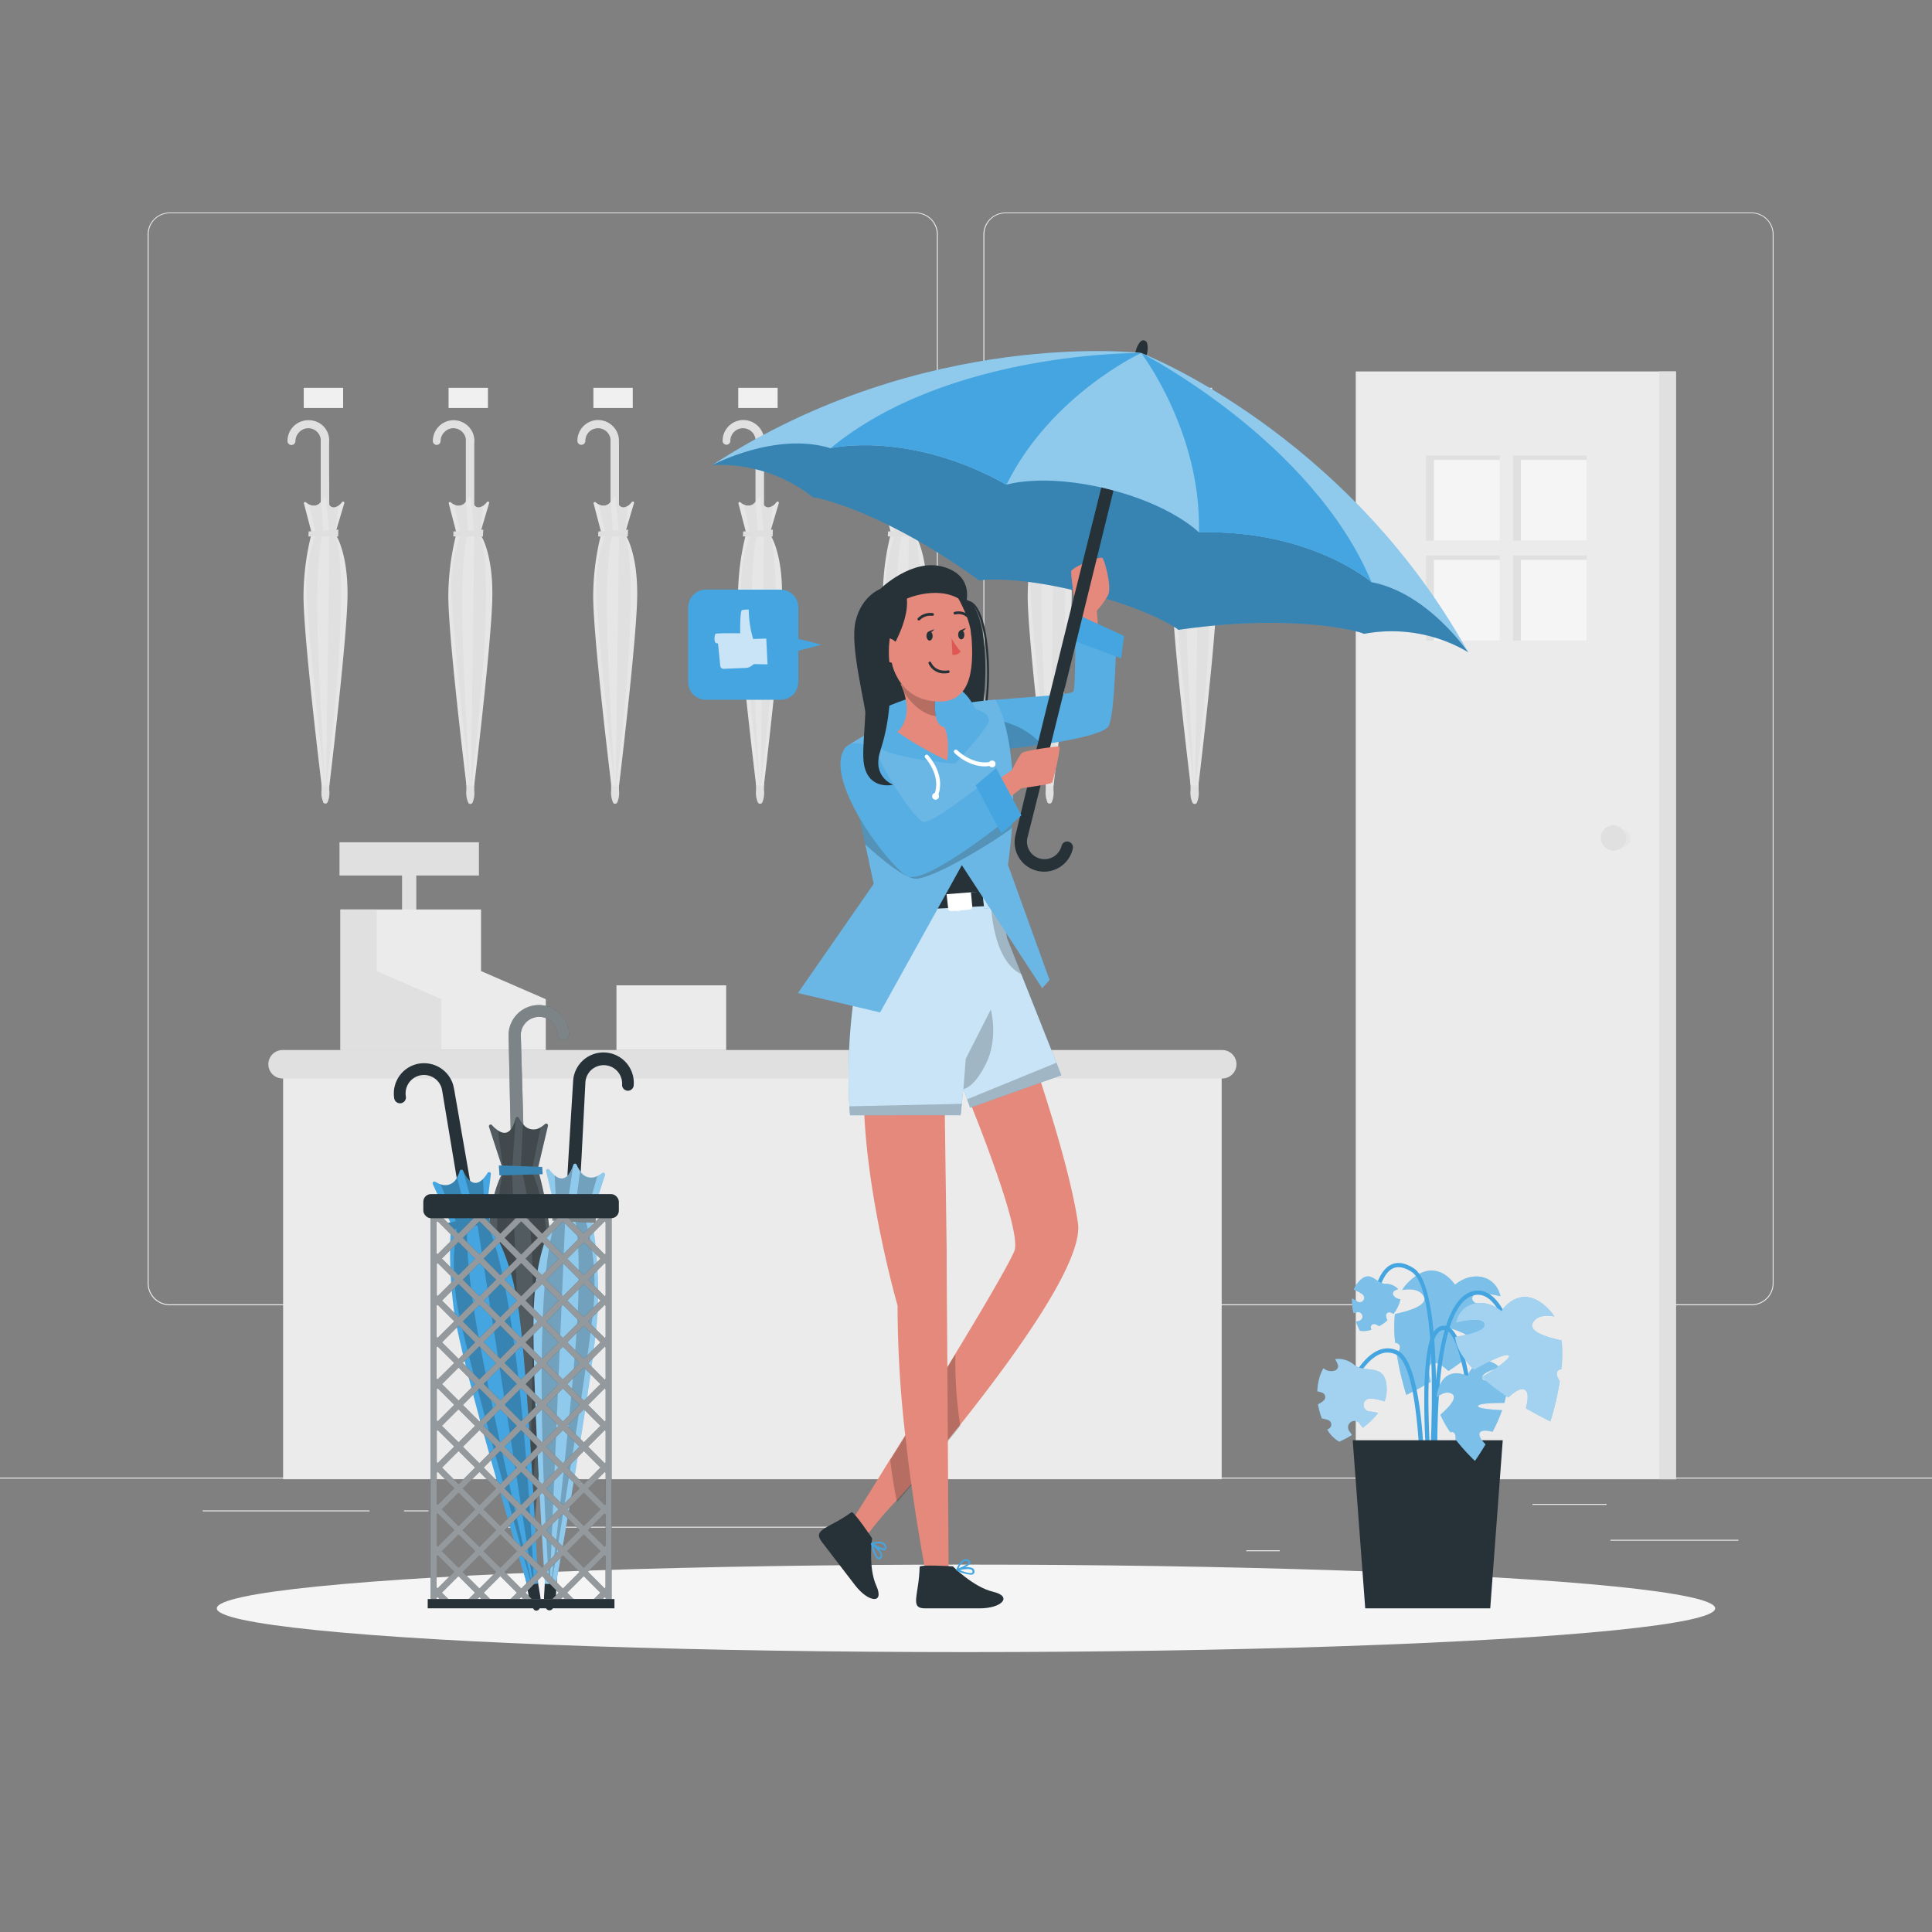 <?xml version="1.0" encoding="UTF-8"?> <svg xmlns="http://www.w3.org/2000/svg" viewBox="0 0 500 500"><rect x="0" y="0" width="500" height="500" fill="#808080" stroke="none"/> <g id="freepik--background-complete--inject-16"> <rect y="382.4" width="500" height="0.25" style="fill:#ebebeb"></rect> <rect x="416.78" y="398.49" width="33.12" height="0.25" style="fill:#ebebeb"></rect> <rect x="322.53" y="401.21" width="8.69" height="0.25" style="fill:#ebebeb"></rect> <rect x="396.59" y="389.21" width="19.19" height="0.25" style="fill:#ebebeb"></rect> <rect x="52.46" y="390.89" width="43.19" height="0.25" style="fill:#ebebeb"></rect> <rect x="104.56" y="390.89" width="6.33" height="0.25" style="fill:#ebebeb"></rect> <rect x="131.47" y="395.11" width="93.68" height="0.25" style="fill:#ebebeb"></rect> <path d="M237,337.8H43.91a5.71,5.71,0,0,1-5.7-5.71V60.66A5.71,5.71,0,0,1,43.91,55H237a5.71,5.71,0,0,1,5.71,5.71V332.09A5.71,5.71,0,0,1,237,337.8ZM43.91,55.2a5.46,5.46,0,0,0-5.45,5.46V332.09a5.46,5.46,0,0,0,5.45,5.46H237a5.47,5.47,0,0,0,5.46-5.46V60.66A5.47,5.47,0,0,0,237,55.2Z" style="fill:#ebebeb"></path> <path d="M453.31,337.8H260.21a5.72,5.72,0,0,1-5.71-5.71V60.66A5.72,5.72,0,0,1,260.21,55h193.1A5.71,5.71,0,0,1,459,60.66V332.09A5.71,5.71,0,0,1,453.31,337.8ZM260.21,55.2a5.47,5.47,0,0,0-5.46,5.46V332.09a5.47,5.47,0,0,0,5.46,5.46h193.1a5.47,5.47,0,0,0,5.46-5.46V60.66a5.47,5.47,0,0,0-5.46-5.46Z" style="fill:#ebebeb"></path> <rect x="350.87" y="96.13" width="82.86" height="286.7" style="fill:#ebebeb"></rect> <rect x="429.4" y="96.13" width="4.32" height="286.7" style="fill:#e0e0e0"></rect> <rect x="369.07" y="117.9" width="19.08" height="22.03" style="fill:#e0e0e0"></rect> <rect x="371.09" y="119.03" width="17.05" height="20.89" style="fill:#f5f5f5"></rect> <rect x="391.57" y="117.9" width="19.08" height="22.03" style="fill:#e0e0e0"></rect> <rect x="393.59" y="119.03" width="17.05" height="20.89" style="fill:#f5f5f5"></rect> <rect x="369.07" y="143.77" width="19.08" height="22.03" style="fill:#e0e0e0"></rect> <rect x="371.09" y="144.9" width="17.05" height="20.89" style="fill:#f5f5f5"></rect> <rect x="391.57" y="143.77" width="19.08" height="22.03" style="fill:#e0e0e0"></rect> <rect x="393.59" y="144.9" width="17.05" height="20.89" style="fill:#f5f5f5"></rect> <path d="M421.88,217.32a2.5,2.5,0,1,1-2.47-2.85A2.68,2.68,0,0,1,421.88,217.32Z" style="fill:#e6e6e6"></path> <path d="M420.84,217.32a3.29,3.29,0,1,1-3.26-3.77A3.54,3.54,0,0,1,420.84,217.32Z" style="fill:#e0e0e0"></path> <rect x="73.27" y="276.55" width="242.9" height="106.27" style="fill:#ebebeb"></rect> <path d="M316.32,279.11H73.13a3.68,3.68,0,0,1-3.68-3.68h0a3.68,3.68,0,0,1,3.68-3.68H316.32a3.68,3.68,0,0,1,3.68,3.68h0A3.68,3.68,0,0,1,316.32,279.11Z" style="fill:#e0e0e0"></path> <rect x="104.05" y="224.04" width="3.69" height="13.7" style="fill:#e0e0e0"></rect> <polygon points="141.25 258.59 141.25 271.75 88.11 271.75 88.11 235.37 124.49 235.37 124.49 251.31 141.25 258.59" style="fill:#ebebeb"></polygon> <polygon points="114.25 258.59 114.25 271.75 88.11 271.75 88.11 235.37 97.49 235.37 97.49 251.31 114.25 258.59" style="fill:#e0e0e0"></polygon> <rect x="87.86" y="217.98" width="36.09" height="8.6" style="fill:#e0e0e0"></rect> <rect x="159.54" y="255" width="28.39" height="16.75" style="fill:#ebebeb"></rect> <path d="M83.67,207.64a6.25,6.25,0,0,1-.46-3.14l0-3.13,0-6.28,0-12.55L83,157.45l0-25.1,0-12.55v-4.71c0-.5,0-1.1,0-1.44a3.21,3.21,0,0,0-1.06-2,3.29,3.29,0,0,0-2.16-.83l-.18,0,.18,0a3.26,3.26,0,0,0-2.32,1,3.3,3.3,0,0,0-1,2.32,1,1,0,0,1-2.06,0h0a5.38,5.38,0,0,1,5.35-5.39l.18,0-.18,0A5.49,5.49,0,0,1,83.38,110a5.37,5.37,0,0,1,1.79,3.39c.07.7,0,1.15,0,1.69v4.71l.05,12.55,0,25.09,0,25.1,0,12.55v9.41a6.37,6.37,0,0,1-.45,3.14.66.66,0,0,1-1.15,0Z" style="fill:#e0e0e0"></path> <path d="M89.9,155.84c-.47,12.84-4.66,47.5-4.66,47.5l-2-.07s-5-40.61-4.68-50a66.74,66.74,0,0,1,2.1-15.3l-2-7.66a.31.31,0,0,1,.51-.31,5.49,5.49,0,0,0,.8.55,2.27,2.27,0,0,0,3.11-.67,5.84,5.84,0,0,0,.69-1.1.32.32,0,0,1,.59.07c.8,2.89,2.1,2.84,3.21,2.05a6,6,0,0,0,1-1,.32.32,0,0,1,.54.3l-2.37,7.95S90.37,143,89.9,155.84Z" style="fill:#e6e6e6"></path> <path d="M84.49,203.31c-.08.62-.12.95-.12.95v-.95l.9-64.84-.91-9.66c.8,2.89,2.1,2.84,3.21,2.05l-.82,7.3C90.89,150.31,85.38,196.13,84.49,203.31Z" style="fill:#e0e0e0;isolation:isolate"></path> <path d="M84.24,204.87c0-.13-.08-.68-.17-1.57-.88-8-4.69-43-4.74-50.74a38.15,38.15,0,0,1,2.43-14.31L80,130.51a2.27,2.27,0,0,0,3.11-.67L83.7,138s-1.29,2.22-1.58,15.25c-.26,11.45,1.57,42.67,2,50.1C84.2,204.18,84.23,204.72,84.24,204.87Z" style="fill:#e0e0e0;isolation:isolate"></path> <polygon points="87.57 137.08 79.88 137.55 79.83 138.83 87.51 138.84 87.57 137.08" style="fill:#e0e0e0"></polygon> <polygon points="87.57 137.08 79.88 137.55 79.83 138.83 87.51 138.84 87.57 137.08" style="fill:#e0e0e0;opacity:0.2;isolation:isolate"></polygon> <path d="M121.15,207.64a6.37,6.37,0,0,1-.46-3.14v-3.13l0-6.28-.05-12.55-.08-25.09,0-25.1V115.09c0-.5,0-1.1,0-1.44a3.22,3.22,0,0,0-1.07-2,3.26,3.26,0,0,0-2.15-.83l-.18,0,.18,0a3.24,3.24,0,0,0-2.32,1,3.31,3.31,0,0,0-1,2.32,1,1,0,0,1-1,1,1,1,0,0,1-1-1h0a5.39,5.39,0,0,1,5.35-5.39l.18,0-.18,0a5.47,5.47,0,0,1,3.58,1.35,5.32,5.32,0,0,1,1.79,3.39c.07.7,0,1.15,0,1.69v1.57l0,3.14,0,12.55,0,25.09,0,25.1,0,12.55v9.41a6.26,6.26,0,0,1-.45,3.14.64.64,0,0,1-.88.26A.62.62,0,0,1,121.15,207.64Z" style="fill:#e0e0e0"></path> <path d="M127.38,155.84c-.46,12.84-4.66,47.5-4.66,47.5l-2-.07s-5-40.61-4.68-50a67.44,67.44,0,0,1,2.1-15.3l-2-7.66a.31.31,0,0,1,.51-.31,5.49,5.49,0,0,0,.8.55,2.26,2.26,0,0,0,3.11-.67,5.44,5.44,0,0,0,.7-1.1.31.31,0,0,1,.58.07c.81,2.89,2.11,2.84,3.21,2.05a5.67,5.67,0,0,0,1-1,.32.32,0,0,1,.54.3l-2.36,7.95S127.85,143,127.38,155.84Z" style="fill:#e6e6e6"></path> <path d="M122,203.31c-.08.62-.13.95-.13.95l0-.95.89-64.84-.91-9.66c.81,2.89,2.11,2.84,3.21,2.05l-.81,7.3C128.37,150.31,122.87,196.13,122,203.31Z" style="fill:#e0e0e0;isolation:isolate"></path> <path d="M121.72,204.87c0-.13-.07-.68-.17-1.57-.87-8-4.69-43-4.73-50.74a38,38,0,0,1,2.42-14.31l-1.78-7.74a2.26,2.26,0,0,0,3.11-.67l.62,8.11s-1.29,2.22-1.59,15.25c-.25,11.45,1.57,42.67,2,50.1C121.68,204.18,121.71,204.72,121.72,204.87Z" style="fill:#e0e0e0;isolation:isolate"></path> <polygon points="125.06 137.08 117.36 137.55 117.32 138.83 124.99 138.84 125.06 137.08" style="fill:#e0e0e0"></polygon> <polygon points="125.06 137.08 117.36 137.55 117.32 138.83 124.99 138.84 125.06 137.08" style="fill:#e0e0e0;opacity:0.2;isolation:isolate"></polygon> <path d="M158.64,207.64a6.26,6.26,0,0,1-.47-3.14v-3.13l0-6.28,0-12.55L158,157.45l0-25.1,0-12.55v-4.71c0-.5,0-1.1,0-1.44a3.26,3.26,0,0,0-1.06-2,3.31,3.31,0,0,0-2.16-.83l-.18,0,.18,0a3.28,3.28,0,0,0-3.29,3.27,1,1,0,0,1-2.06,0h0a5.38,5.38,0,0,1,5.35-5.39l.17,0-.17,0a5.44,5.44,0,0,1,3.57,1.35,5.38,5.38,0,0,1,1.8,3.39c.07.7,0,1.15.05,1.69v4.71l0,12.55,0,25.09,0,25.1,0,12.55v9.41a6.27,6.27,0,0,1-.46,3.14.64.64,0,0,1-.88.26A.55.55,0,0,1,158.64,207.64Z" style="fill:#e0e0e0"></path> <path d="M164.87,155.84c-.47,12.84-4.66,47.5-4.66,47.5l-2-.07s-5-40.61-4.68-50a66.74,66.74,0,0,1,2.1-15.3l-2-7.66a.32.32,0,0,1,.52-.31,5.44,5.44,0,0,0,.79.55,2.28,2.28,0,0,0,3.12-.67,5.84,5.84,0,0,0,.69-1.1.32.32,0,0,1,.59.07c.8,2.89,2.1,2.84,3.21,2.05a6.44,6.44,0,0,0,1-1,.31.31,0,0,1,.53.3l-2.36,7.95S165.33,143,164.87,155.84Z" style="fill:#e6e6e6"></path> <path d="M159.46,203.31c-.08.62-.12.95-.12.95v-.95l.89-64.84-.9-9.66c.8,2.89,2.1,2.84,3.21,2.05l-.82,7.3C165.86,150.31,160.35,196.13,159.46,203.31Z" style="fill:#e0e0e0;isolation:isolate"></path> <path d="M159.2,204.87c0-.13-.07-.68-.17-1.57-.87-8-4.68-43-4.73-50.74a38,38,0,0,1,2.42-14.31l-1.78-7.74a2.28,2.28,0,0,0,3.12-.67l.61,8.11s-1.29,2.22-1.58,15.25c-.26,11.45,1.57,42.67,2,50.1C159.17,204.18,159.19,204.72,159.2,204.87Z" style="fill:#e0e0e0;isolation:isolate"></path> <polygon points="162.54 137.08 154.85 137.55 154.8 138.83 162.47 138.84 162.54 137.08" style="fill:#e0e0e0"></polygon> <polygon points="162.54 137.08 154.85 137.55 154.8 138.83 162.47 138.84 162.54 137.08" style="fill:#e0e0e0;opacity:0.2;isolation:isolate"></polygon> <path d="M196.12,207.64a6.37,6.37,0,0,1-.46-3.14v-3.13l0-6.28-.05-12.55-.09-25.09,0-25.1,0-12.55v-4.71c0-.5,0-1.1,0-1.44a3.21,3.21,0,0,0-1.06-2,3.29,3.29,0,0,0-2.16-.83l-.17,0,.17,0a3.28,3.28,0,0,0-3.29,3.27,1,1,0,0,1-1,1,1,1,0,0,1-1-1h0a5.39,5.39,0,0,1,5.35-5.39l.18,0-.18,0a5.49,5.49,0,0,1,3.58,1.35,5.37,5.37,0,0,1,1.79,3.39c.07.7,0,1.15,0,1.69v1.57l0,3.14,0,12.55,0,25.09,0,25.1,0,12.55v9.41a6.37,6.37,0,0,1-.45,3.14.66.66,0,0,1-1.15,0Z" style="fill:#e0e0e0"></path> <path d="M202.35,155.84c-.46,12.84-4.66,47.5-4.66,47.5l-2-.07s-5-40.61-4.68-50a66.74,66.74,0,0,1,2.1-15.3l-2-7.66a.31.31,0,0,1,.51-.31,5.49,5.49,0,0,0,.8.55,2.27,2.27,0,0,0,3.11-.67,5.37,5.37,0,0,0,.69-1.1.32.32,0,0,1,.59.07c.8,2.89,2.1,2.84,3.21,2.05a5.67,5.67,0,0,0,1-1,.32.32,0,0,1,.54.3l-2.36,7.95S202.82,143,202.35,155.84Z" style="fill:#e6e6e6"></path> <path d="M196.94,203.31c-.07.62-.12.95-.12.95v-.95l.9-64.84-.91-9.66c.8,2.89,2.1,2.84,3.21,2.05l-.81,7.3C203.34,150.31,197.83,196.13,196.94,203.31Z" style="fill:#e0e0e0;isolation:isolate"></path> <path d="M196.69,204.87c0-.13-.07-.68-.17-1.57-.87-8-4.69-43-4.73-50.74a38,38,0,0,1,2.42-14.31l-1.78-7.74a2.27,2.27,0,0,0,3.11-.67l.61,8.11s-1.28,2.22-1.58,15.25c-.26,11.45,1.57,42.67,2,50.1C196.65,204.18,196.68,204.72,196.69,204.87Z" style="fill:#e0e0e0;isolation:isolate"></path> <polygon points="200.02 137.08 192.33 137.55 192.28 138.83 199.96 138.84 200.02 137.08" style="fill:#e0e0e0"></polygon> <polygon points="200.02 137.08 192.33 137.55 192.28 138.83 199.96 138.84 200.02 137.08" style="fill:#e0e0e0;opacity:0.2;isolation:isolate"></polygon> <path d="M233.6,207.64a6.37,6.37,0,0,1-.46-3.14v-3.13l0-6.28,0-12.55L233,157.45l0-25.1,0-12.55v-4.71c0-.5,0-1.1,0-1.44a3.22,3.22,0,0,0-1.07-2,3.26,3.26,0,0,0-2.15-.83l-.18,0,.18,0a3.28,3.28,0,0,0-3.29,3.27,1,1,0,0,1-1,1,1,1,0,0,1-1-1h0a5.38,5.38,0,0,1,5.34-5.39l.18,0-.18,0a5.47,5.47,0,0,1,3.58,1.35,5.38,5.38,0,0,1,1.8,3.39c.07.7,0,1.15,0,1.69v1.57l0,3.14,0,12.55,0,25.09,0,25.1,0,12.55v9.41a6.38,6.38,0,0,1-.46,3.14.64.64,0,0,1-.88.26A.62.62,0,0,1,233.6,207.64Z" style="fill:#e0e0e0"></path> <path d="M239.84,155.84c-.47,12.84-4.67,47.5-4.67,47.5l-2-.07s-5-40.61-4.68-50a67.15,67.15,0,0,1,2.09-15.3l-2-7.66a.31.31,0,0,1,.51-.31,5.49,5.49,0,0,0,.8.55,2.28,2.28,0,0,0,3.12-.67,5.84,5.84,0,0,0,.69-1.1.32.32,0,0,1,.59.07c.8,2.89,2.1,2.84,3.2,2.05a5.67,5.67,0,0,0,1-1,.31.31,0,0,1,.54.3l-2.36,7.95S240.3,143,239.84,155.84Z" style="fill:#e6e6e6"></path> <path d="M234.43,203.31c-.08.62-.13.95-.13.95l0-.95.89-64.84-.9-9.66c.8,2.89,2.1,2.84,3.2,2.05l-.81,7.3C240.83,150.31,235.32,196.13,234.43,203.31Z" style="fill:#e0e0e0;isolation:isolate"></path> <path d="M234.17,204.87c0-.13-.07-.68-.17-1.57-.87-8-4.69-43-4.73-50.74a38,38,0,0,1,2.42-14.31l-1.78-7.74a2.28,2.28,0,0,0,3.12-.67l.61,8.11s-1.29,2.22-1.58,15.25c-.26,11.45,1.57,42.67,2,50.1C234.13,204.18,234.16,204.72,234.17,204.87Z" style="fill:#e0e0e0;isolation:isolate"></path> <polygon points="237.51 137.08 229.82 137.55 229.77 138.83 237.44 138.84 237.51 137.08" style="fill:#e0e0e0"></polygon> <polygon points="237.51 137.08 229.82 137.55 229.77 138.83 237.44 138.84 237.51 137.08" style="fill:#e0e0e0;opacity:0.2;isolation:isolate"></polygon> <path d="M271.09,207.64a6.25,6.25,0,0,1-.46-3.14l0-3.13,0-6.28,0-12.55-.09-25.09,0-25.1,0-12.55v-4.71c0-.5,0-1.1,0-1.44a3.21,3.21,0,0,0-1.06-2,3.29,3.29,0,0,0-2.16-.83l-.18,0,.18,0a3.26,3.26,0,0,0-2.32,1,3.3,3.3,0,0,0-1,2.32,1,1,0,0,1-2.06,0h0a5.38,5.38,0,0,1,5.35-5.39l.18,0-.18,0A5.49,5.49,0,0,1,270.8,110a5.41,5.41,0,0,1,1.79,3.39c.07.7,0,1.15.05,1.69v4.71l0,12.55,0,25.09,0,25.1,0,12.55v9.41a6.37,6.37,0,0,1-.45,3.14.66.66,0,0,1-1.15,0Z" style="fill:#e0e0e0"></path> <path d="M277.32,155.84c-.47,12.84-4.66,47.5-4.66,47.5l-2-.07s-5-40.61-4.68-50a66.74,66.74,0,0,1,2.1-15.3l-2-7.66a.31.31,0,0,1,.51-.31,5.49,5.49,0,0,0,.8.55,2.27,2.27,0,0,0,3.11-.67,5.84,5.84,0,0,0,.69-1.1.32.32,0,0,1,.59.07c.8,2.89,2.1,2.84,3.21,2.05a6,6,0,0,0,1-1,.32.32,0,0,1,.54.3l-2.37,7.95S277.79,143,277.32,155.84Z" style="fill:#e6e6e6"></path> <path d="M271.91,203.31c-.08.62-.12.95-.12.95v-.95l.9-64.84-.91-9.66c.8,2.89,2.1,2.84,3.21,2.05l-.82,7.3C278.31,150.31,272.8,196.13,271.91,203.31Z" style="fill:#e0e0e0;isolation:isolate"></path> <path d="M271.66,204.87c0-.13-.08-.68-.17-1.57-.88-8-4.69-43-4.74-50.74a38.15,38.15,0,0,1,2.43-14.31l-1.78-7.74a2.27,2.27,0,0,0,3.11-.67l.61,8.11s-1.29,2.22-1.58,15.25c-.26,11.45,1.57,42.67,2,50.1C271.62,204.18,271.65,204.72,271.66,204.87Z" style="fill:#e0e0e0;isolation:isolate"></path> <polygon points="274.99 137.08 267.3 137.55 267.25 138.83 274.93 138.84 274.99 137.08" style="fill:#e0e0e0"></polygon> <polygon points="274.99 137.08 267.3 137.55 267.25 138.83 274.93 138.84 274.99 137.08" style="fill:#e0e0e0;opacity:0.2;isolation:isolate"></polygon> <path d="M308.57,207.64a6.37,6.37,0,0,1-.46-3.14v-3.13l0-6.28L308,182.54l-.08-25.09,0-25.1V115.09c0-.5,0-1.1,0-1.44a3.22,3.22,0,0,0-1.07-2,3.29,3.29,0,0,0-2.16-.83l-.17,0,.17,0a3.24,3.24,0,0,0-2.31,1,3.31,3.31,0,0,0-1,2.32,1,1,0,0,1-1,1,1,1,0,0,1-1-1h0a5.39,5.39,0,0,1,5.35-5.39l.18,0-.18,0a5.47,5.47,0,0,1,3.58,1.35,5.32,5.32,0,0,1,1.79,3.39c.07.7,0,1.15.05,1.69v1.57l0,3.14.05,12.55,0,25.09,0,25.1,0,12.55v9.41a6.26,6.26,0,0,1-.45,3.14.64.64,0,0,1-.88.26A.62.62,0,0,1,308.57,207.64Z" style="fill:#e0e0e0"></path> <path d="M314.8,155.84c-.46,12.84-4.66,47.5-4.66,47.5l-2-.07s-5-40.61-4.68-50a67.44,67.44,0,0,1,2.1-15.3l-2-7.66a.31.31,0,0,1,.51-.31,5.49,5.49,0,0,0,.8.55,2.26,2.26,0,0,0,3.11-.67,5.44,5.44,0,0,0,.7-1.1.31.31,0,0,1,.58.07c.81,2.89,2.11,2.84,3.21,2.05a5.67,5.67,0,0,0,1-1,.32.32,0,0,1,.54.3l-2.36,7.95S315.27,143,314.8,155.84Z" style="fill:#e6e6e6"></path> <path d="M309.39,203.31c-.07.62-.12.95-.12.95l0-.95.89-64.84-.91-9.66c.81,2.89,2.11,2.84,3.21,2.05l-.81,7.3C315.79,150.31,310.29,196.13,309.39,203.31Z" style="fill:#e0e0e0;isolation:isolate"></path> <path d="M309.14,204.87c0-.13-.07-.68-.17-1.57-.87-8-4.69-43-4.73-50.74a38,38,0,0,1,2.42-14.31l-1.78-7.74a2.26,2.26,0,0,0,3.11-.67l.62,8.11s-1.29,2.22-1.59,15.25c-.25,11.45,1.57,42.67,2,50.1C309.1,204.18,309.13,204.72,309.14,204.87Z" style="fill:#e0e0e0;isolation:isolate"></path> <polygon points="312.48 137.08 304.78 137.55 304.74 138.83 312.41 138.84 312.48 137.08" style="fill:#e0e0e0"></polygon> <polygon points="312.48 137.08 304.78 137.55 304.74 138.83 312.41 138.84 312.48 137.08" style="fill:#e0e0e0;opacity:0.2;isolation:isolate"></polygon> <rect x="78.61" y="100.37" width="10.19" height="5.21" style="fill:#f0f0f0"></rect> <rect x="116.09" y="100.37" width="10.19" height="5.21" style="fill:#f0f0f0"></rect> <rect x="153.57" y="100.37" width="10.19" height="5.21" style="fill:#f0f0f0"></rect> <rect x="191.06" y="100.37" width="10.19" height="5.21" style="fill:#f0f0f0"></rect> <rect x="228.54" y="100.37" width="10.19" height="5.21" style="fill:#f0f0f0"></rect> <rect x="266.03" y="100.37" width="10.19" height="5.21" style="fill:#f0f0f0"></rect> <rect x="303.51" y="100.37" width="10.19" height="5.21" style="fill:#f0f0f0"></rect> </g> <g id="freepik--Shadow--inject-16"> <ellipse id="freepik--path--inject-16" cx="250" cy="416.24" rx="193.89" ry="11.32" style="fill:#f5f5f5"></ellipse> </g> <g id="freepik--Plant--inject-16"> <path d="M381,335.94c-.23,1.59,4.08,2.64,7.6,3.22-.29,2.89-2.21,5.8-4.86,8.53-3.34-1.88-8.1-4.37-9-3.76s3.91,3.82,7,5.67a62.58,62.58,0,0,1-6.9,5.23c-1.5-1.4-3.25-2.62-4.29-2s-.79,2.85-.26,4.78c-3.63,2.11-6.34,3.4-6.34,3.4a74.56,74.56,0,0,1-2.43-10.3q.28-.54.54-1.11c.58-1.35,0-1.93-1-2.12a35.45,35.45,0,0,1-.06-7.42c4.1-.86,9.1-2.46,7.23-4.92-1.13-1.48-3.2-1.65-5.35-1.28a9.29,9.29,0,0,1,1-1.38c7.47-8.24,12.68,0,12.68,0,4.35-3.62,10.45-2.64,11.77,3C385.94,334.91,381.27,334,381,335.94Z" style="fill:#45A5E0"></path> <path d="M381,335.94c-.23,1.59,4.08,2.64,7.6,3.22-.29,2.89-2.21,5.8-4.86,8.53-3.34-1.88-8.1-4.37-9-3.76s3.91,3.82,7,5.67a62.58,62.58,0,0,1-6.9,5.23c-1.5-1.4-3.25-2.62-4.29-2s-.79,2.85-.26,4.78c-3.63,2.11-6.34,3.4-6.34,3.4a74.56,74.56,0,0,1-2.43-10.3q.28-.54.54-1.11c.58-1.35,0-1.93-1-2.12a35.45,35.45,0,0,1-.06-7.42c4.1-.86,9.1-2.46,7.23-4.92-1.13-1.48-3.2-1.65-5.35-1.28a9.29,9.29,0,0,1,1-1.38c7.47-8.24,12.68,0,12.68,0,4.35-3.62,10.45-2.64,11.77,3C385.94,334.91,381.27,334,381,335.94Z" style="fill:#fff;opacity:0.3;isolation:isolate"></path> <path d="M371.67,396.46l1.07-.09c0-.56-4.42-55.69,7.95-60.89a4.18,4.18,0,0,1,3.75.09c4.47,2.33,6.62,12,6.64,12.08l1.05-.23c-.09-.42-2.27-10.25-7.19-12.81a5.31,5.31,0,0,0-4.67-.13C367.18,340,371.48,394.15,371.67,396.46Z" style="fill:#45A5E0"></path> <path d="M370.11,395.26c.22-2.48,5.27-60.82-4.18-67-2.26-1.48-4.28-1.8-6-.93-4.46,2.25-5,11.79-5.07,12.19l1.08.07c0-.1.57-9.33,4.48-11.3,1.35-.67,3-.38,4.92.87,8.91,5.85,3.74,65.42,3.69,66Z" style="fill:#45A5E0"></path> <path d="M368.69,400c.07-1.9,1.62-46.56-7-50.47a6,6,0,0,0-5.11,0c-5.9,2.6-9.55,13.6-9.7,14.06l1,.34c0-.11,3.64-11,9.1-13.41a4.94,4.94,0,0,1,4.23,0c6.6,3,6.82,36.7,6.35,49.44Z" style="fill:#45A5E0"></path> <path d="M370.87,397.94l1.08-.13c-1.52-13.29-4.41-48.7.32-52.93a1.88,1.88,0,0,1,1.94-.6c3.17,1.22,5.1,12.74,5.58,17.08l1.07-.12c-.18-1.66-1.91-16.29-6.27-18a2.84,2.84,0,0,0-3,.8C365.43,349.54,370.65,396,370.87,397.94Z" style="fill:#45A5E0"></path> <polygon points="388.91 372.74 350.08 372.74 353.32 416.24 385.67 416.24 388.91 372.74" style="fill:#263238"></polygon> <path d="M383.62,356.78c.41,1.06,3.42.22,5.79-.62.81,1.88.63,4.33-.07,6.92-2.7,0-6.49.09-6.82.76s3.72,1,6.24,1.11a44.49,44.49,0,0,1-2.47,5.59c-1.4-.35-2.9-.5-3.32.26s.49,2,1.48,3c-1.51,2.55-2.74,4.27-2.74,4.27a51.76,51.76,0,0,1-5-5.52c0-.29,0-.57-.05-.87-.1-1-.65-1.19-1.31-1a25.22,25.22,0,0,1-2.58-4.55c2.23-1.94,4.77-4.64,2.77-5.52-1.21-.52-2.54.08-3.74,1.05a5.88,5.88,0,0,1,.16-1.2c1.78-7.65,7.82-4.35,7.82-4.35,1.44-3.73,5.54-5.21,8.29-2.18C386.32,354.44,383.12,355.47,383.62,356.78Z" style="fill:#45A5E0"></path> <path d="M383.62,356.78c.41,1.06,3.42.22,5.79-.62.81,1.88.63,4.33-.07,6.92-2.7,0-6.49.09-6.82.76s3.72,1,6.24,1.11a44.49,44.49,0,0,1-2.47,5.59c-1.4-.35-2.9-.5-3.32.26s.49,2,1.48,3c-1.51,2.55-2.74,4.27-2.74,4.27a51.76,51.76,0,0,1-5-5.52c0-.29,0-.57-.05-.87-.1-1-.65-1.19-1.31-1a25.22,25.22,0,0,1-2.58-4.55c2.23-1.94,4.77-4.64,2.77-5.52-1.21-.52-2.54.08-3.74,1.05a5.88,5.88,0,0,1,.16-1.2c1.78-7.65,7.82-4.35,7.82-4.35,1.44-3.73,5.54-5.21,8.29-2.18C386.32,354.44,383.12,355.47,383.62,356.78Z" style="fill:#fff;opacity:0.3;isolation:isolate"></path> <path d="M354.79,361.94a14.77,14.77,0,0,1,3.55.75,8.28,8.28,0,0,0,.52-2.57c.25-7.83-5.36-4.53-8.32-6.83a6.36,6.36,0,0,0-5-1.55,10.47,10.47,0,0,1,.67,1.34,1.22,1.22,0,0,1-.95,1.67,3,3,0,0,1-2.76-.65,11,11,0,0,0-1.08,2.62,15.07,15.07,0,0,0-.5,3.35,10.23,10.23,0,0,1,1.31.37,1.22,1.22,0,0,1,.49,1.86,5.44,5.44,0,0,1-1.62,1.13,18,18,0,0,0,1,3.67l.4.06.84.21a2.68,2.68,0,0,1,.47.18,1.22,1.22,0,0,1,.73.94,1.25,1.25,0,0,1-.46,1.14,5.58,5.58,0,0,1-.58.35,8.52,8.52,0,0,0,3.1,3.13,31.68,31.68,0,0,0,3.3-1.74c-.23-.31-.47-.63-.69-.95a1.85,1.85,0,0,1-.33-1.23,1.67,1.67,0,0,1,1.87-1.44,1.69,1.69,0,0,1,1.1.64c.26.38.55.75.83,1.12a20.47,20.47,0,0,0,4-3.86l-.12,0a12.59,12.59,0,0,0-2.21-.37,1.68,1.68,0,0,1-1.44-1.86A1.7,1.7,0,0,1,354.79,361.94Z" style="fill:#45A5E0"></path> <path d="M354.79,361.94a14.77,14.77,0,0,1,3.55.75,8.28,8.28,0,0,0,.52-2.57c.25-7.83-5.36-4.53-8.32-6.83a6.36,6.36,0,0,0-5-1.55,10.47,10.47,0,0,1,.67,1.34,1.22,1.22,0,0,1-.95,1.67,3,3,0,0,1-2.76-.65,11,11,0,0,0-1.08,2.62,15.07,15.07,0,0,0-.5,3.35,10.23,10.23,0,0,1,1.31.37,1.22,1.22,0,0,1,.49,1.86,5.44,5.44,0,0,1-1.62,1.13,18,18,0,0,0,1,3.67l.4.06.84.21a2.68,2.68,0,0,1,.47.18,1.22,1.22,0,0,1,.73.94,1.25,1.25,0,0,1-.46,1.14,5.58,5.58,0,0,1-.58.35,8.52,8.52,0,0,0,3.1,3.13,31.68,31.68,0,0,0,3.3-1.74c-.23-.31-.47-.63-.69-.95a1.85,1.85,0,0,1-.33-1.23,1.67,1.67,0,0,1,1.87-1.44,1.69,1.69,0,0,1,1.1.64c.26.38.55.75.83,1.12a20.47,20.47,0,0,0,4-3.86l-.12,0a12.59,12.59,0,0,0-2.21-.37,1.68,1.68,0,0,1-1.44-1.86A1.7,1.7,0,0,1,354.79,361.94Z" style="fill:#fff;opacity:0.5;isolation:isolate"></path> <path d="M352.55,334.94a10.24,10.24,0,0,0-2.19-1.16,5.37,5.37,0,0,1,.85-1.58c3.31-4.23,4.8,0,7.37.06a4.36,4.36,0,0,1,3.28,1.36,8.63,8.63,0,0,0-.94.41.85.85,0,0,0-.23,1.3,2.16,2.16,0,0,0,1.74.87,7.45,7.45,0,0,1-.59,1.84,10.32,10.32,0,0,1-1.2,2,5.82,5.82,0,0,0-.85-.38.84.84,0,0,0-1.08.76,3.8,3.8,0,0,0,.35,1.3,11.74,11.74,0,0,1-2.13,1.5l-.23-.14-.54-.27-.32-.11a.86.86,0,0,0-.8.18.8.8,0,0,0-.25.79,3.36,3.36,0,0,0,.14.45,5.92,5.92,0,0,1-3,.28,22.28,22.28,0,0,1-1-2.36l.78-.2a1.29,1.29,0,0,0,.71-.5,1.14,1.14,0,0,0,.16-.86,1.2,1.2,0,0,0-.5-.72,1.18,1.18,0,0,0-.86-.15c-.31.09-.62.16-.93.23a14,14,0,0,1-.4-3.78l.08,0a7.23,7.23,0,0,1,1.32.77,1.14,1.14,0,1,0,1.23-1.92Z" style="fill:#45A5E0"></path> <path d="M352.55,334.94a10.24,10.24,0,0,0-2.19-1.16,5.37,5.37,0,0,1,.85-1.58c3.31-4.23,4.8,0,7.37.06a4.36,4.36,0,0,1,3.28,1.36,8.63,8.63,0,0,0-.94.41.85.85,0,0,0-.23,1.3,2.16,2.16,0,0,0,1.74.87,7.45,7.45,0,0,1-.59,1.84,10.32,10.32,0,0,1-1.2,2,5.82,5.82,0,0,0-.85-.38.84.84,0,0,0-1.08.76,3.8,3.8,0,0,0,.35,1.3,11.74,11.74,0,0,1-2.13,1.5l-.23-.14-.54-.27-.32-.11a.86.86,0,0,0-.8.18.8.8,0,0,0-.25.79,3.36,3.36,0,0,0,.14.45,5.92,5.92,0,0,1-3,.28,22.28,22.28,0,0,1-1-2.36l.78-.2a1.29,1.29,0,0,0,.71-.5,1.14,1.14,0,0,0,.16-.86,1.2,1.2,0,0,0-.5-.72,1.18,1.18,0,0,0-.86-.15c-.31.09-.62.16-.93.23a14,14,0,0,1-.4-3.78l.08,0a7.23,7.23,0,0,1,1.32.77,1.14,1.14,0,1,0,1.23-1.92Z" style="fill:#fff;opacity:0.3;isolation:isolate"></path> <path d="M384.19,342.78c.22,1.59-4.08,2.63-7.6,3.22.29,2.88,2.21,5.8,4.86,8.52,3.33-1.88,8.09-4.36,9-3.75s-3.92,3.81-7,5.67a62.89,62.89,0,0,0,6.9,5.23c1.5-1.4,3.25-2.63,4.29-2s.79,2.85.25,4.78c3.63,2.11,6.35,3.4,6.35,3.4a73.75,73.75,0,0,0,2.42-10.3c-.18-.36-.36-.73-.53-1.12-.58-1.35,0-1.92.95-2.11a36.15,36.15,0,0,0,.06-7.42c-4.11-.87-9.1-2.46-7.23-4.92,1.13-1.49,3.19-1.66,5.34-1.28a8.83,8.83,0,0,0-1-1.39c-7.47-8.23-12.69,0-12.69,0-4.34-3.61-10.44-2.63-11.76,3C379.24,341.75,383.91,340.82,384.19,342.78Z" style="fill:#45A5E0"></path> <path d="M384.19,342.78c.22,1.59-4.08,2.63-7.6,3.22.29,2.88,2.21,5.8,4.86,8.52,3.33-1.88,8.09-4.36,9-3.75s-3.92,3.81-7,5.67a62.89,62.89,0,0,0,6.9,5.23c1.5-1.4,3.25-2.63,4.29-2s.79,2.85.25,4.78c3.63,2.11,6.35,3.4,6.35,3.4a73.75,73.75,0,0,0,2.42-10.3c-.18-.36-.36-.73-.53-1.12-.58-1.35,0-1.92.95-2.11a36.15,36.15,0,0,0,.06-7.42c-4.11-.87-9.1-2.46-7.23-4.92,1.13-1.49,3.19-1.66,5.34-1.28a8.83,8.83,0,0,0-1-1.39c-7.47-8.23-12.69,0-12.69,0-4.34-3.61-10.44-2.63-11.76,3C379.24,341.75,383.91,340.82,384.19,342.78Z" style="fill:#fff;opacity:0.5;isolation:isolate"></path> </g> <g id="freepik--Umbrellas--inject-16"> <path d="M135.88,404.31c-.91-1.61-.71-3.24-.8-4.87l-.14-4.88-.27-9.75-.56-19.52-1.08-39-1-39-.41-19.59a7.84,7.84,0,0,1,15.67-.06,1.5,1.5,0,0,1-3,.07,4.76,4.76,0,0,0-9.51,0l.56,19.45,1,39,.93,39,.45,19.52.22,9.76.11,4.88c0,1.62.29,3.24-.54,4.89a1,1,0,0,1-1.27.43A1,1,0,0,1,135.88,404.31Z" style="fill:#263238"></path> <path d="M135.88,404.31c-.91-1.61-.71-3.24-.8-4.87l-.14-4.88-.27-9.75-.56-19.52-1.08-39-1-39-.41-19.59a7.84,7.84,0,0,1,15.67-.06,1.5,1.5,0,0,1-3,.07,4.76,4.76,0,0,0-9.51,0l.56,19.45,1,39,.93,39,.45,19.52.22,9.76.11,4.88c0,1.62.29,3.24-.54,4.89a1,1,0,0,1-1.27.43A1,1,0,0,1,135.88,404.31Z" style="fill:#fff;opacity:0.4"></path> <path d="M126.44,329.05c1.18,18.68,8.65,69,8.65,69l2.87-.18s5.72-59.35,4.86-73.09-3.66-22.19-3.66-22.19l2.65-11.24a.46.46,0,0,0-.76-.44,8,8,0,0,1-1.14.84,3.32,3.32,0,0,1-4.57-.86,8.27,8.27,0,0,1-1.05-1.57.46.46,0,0,0-.85.12c-1.06,4.24-2.95,4.22-4.59,3.11a8.33,8.33,0,0,1-1.51-1.34.45.45,0,0,0-.77.45l3.75,11.49S125.26,310.35,126.44,329.05Z" style="fill:#263238"></path> <path d="M126.44,329.05c1.18,18.68,8.65,69,8.65,69l2.87-.18s5.72-59.35,4.86-73.09-3.66-22.19-3.66-22.19l2.65-11.24a.46.46,0,0,0-.76-.44,8,8,0,0,1-1.14.84,3.32,3.32,0,0,1-4.57-.86,8.27,8.27,0,0,1-1.05-1.57.46.46,0,0,0-.85.12c-1.06,4.24-2.95,4.22-4.59,3.11a8.33,8.33,0,0,1-1.51-1.34.45.45,0,0,0-.77.45l3.75,11.49S125.26,310.35,126.44,329.05Z" style="fill:#fff;opacity:0.2"></path> <path d="M136.61,400.25c0-.2.08-1,.19-2.3,1-11.6,5.14-62.88,4.91-74.1-.27-12.67-4.09-20.75-4.09-20.75l2.29-11.34a3.32,3.32,0,0,1-4.57-.86l-.57,11.85s2,3.18,2.9,22.15c.83,16.66-.61,62.21-1,73.06C136.64,399.24,136.62,400,136.61,400.25Z" style="opacity:0.2;isolation:isolate"></path> <path d="M136.18,398c.14.89.22,1.38.22,1.38l-.06-1.39-3.84-94.43.94-14.1c-1.06,4.24-2.95,4.22-4.59,3.11l1.47,10.6C124.78,321,134.6,387.57,136.18,398Z" style="opacity:0.2;isolation:isolate"></path> <polygon points="129.1 301.62 140.32 302 140.44 303.88 129.26 304.19 129.1 301.62" style="fill:#45A5E0"></polygon> <polygon points="129.1 301.62 140.32 302 140.44 303.88 129.26 304.19 129.1 301.62" style="opacity:0.2;isolation:isolate"></polygon> <path d="M138.06,416.38c-1.06-1.37-1.14-2.9-1.42-4.4l-.78-4.5-1.57-9-3.12-18-6.24-36-6.14-36.05-3-18-.75-4.51-.37-2.25c-.13-.73-.25-1.6-.38-2.07a4.77,4.77,0,0,0-5.33-3.34l-.26,0,.26,0a4.78,4.78,0,0,0-3.93,5.5,1.5,1.5,0,0,1-3,.51h0a7.83,7.83,0,0,1,6.37-9l.26,0-.26,0a7.94,7.94,0,0,1,5.47,1.06,7.82,7.82,0,0,1,3.4,4.43,24.39,24.39,0,0,1,.48,2.42l.4,2.26.78,4.5,3.13,18,6.17,36.05,6.06,36.07,3,18,1.52,9,.75,4.51c.23,1.51.67,3,.11,4.62a.94.94,0,0,1-1.2.59A1,1,0,0,1,138.06,416.38Z" style="fill:#263238"></path> <path d="M134.41,340.43c2.45,18.56,4.86,69.39,4.86,69.39l-2.84.37s-17.1-57.12-18.91-70.76-.71-22.48-.71-22.48L112,306.43a.46.46,0,0,1,.66-.58,7.67,7.67,0,0,0,1.28.61,3.31,3.31,0,0,0,4.31-1.73A8.1,8.1,0,0,0,119,303a.46.46,0,0,1,.86,0c1.86,3.95,3.71,3.56,5.11,2.15a8.78,8.78,0,0,0,1.22-1.6.46.46,0,0,1,.85.29l-1.46,12S132,321.87,134.41,340.43Z" style="fill:#45A5E0"></path> <path d="M138.19,410c0,.9.06,1.39.06,1.39L138,410l-14.49-93.39L119.88,303c1.86,3.95,3.71,3.56,5.11,2.15l.61,10.69C134.49,332.25,137.73,399.43,138.19,410Z" style="opacity:0.2;isolation:isolate"></path> <path d="M138.21,412.26c-.06-.19-.27-1-.63-2.22-3.19-11.2-17.21-60.7-19.15-71.75-2.19-12.48,0-21.15,0-21.15L114,306.46a3.31,3.31,0,0,0,4.31-1.73l2.86,11.51s-1.31,3.51,1.44,22.3C125,355,135.23,399.46,137.69,410,138,411.28,138.16,412.05,138.21,412.26Z" style="opacity:0.2;isolation:isolate"></path> <polygon points="126.49 314.04 115.56 316.59 115.81 318.45 126.83 316.59 126.49 314.04" style="fill:#45A5E0"></polygon> <polygon points="126.49 314.04 115.56 316.59 115.81 318.45 126.83 316.59 126.49 314.04" style="opacity:0.2;isolation:isolate"></polygon> <path d="M141.3,416.19c-.78-1.67-.44-3.28-.39-4.91l.26-4.87.53-9.75,1.06-19.5,2.14-39,2.24-39,1.2-19.56A7.84,7.84,0,0,1,164,280.86a1.5,1.5,0,0,1-3-.17,4.77,4.77,0,0,0-7.83-3.91,4.74,4.74,0,0,0-1.66,3.16l-1,19.43-2.21,39-2.29,39-1.17,19.49-.58,9.75-.29,4.87c-.14,1.62,0,3.26-.94,4.84a1,1,0,0,1-1.31.31A.89.89,0,0,1,141.3,416.19Z" style="fill:#263238"></path> <path d="M138.1,340.41c-.36,18.71,2.93,69.49,2.93,69.49l2.87.05s10.6-58.67,10.87-72.43S153,315.1,153,315.1l3.57-11a.46.46,0,0,0-.72-.5,7.17,7.17,0,0,1-1.21.74,3.31,3.31,0,0,1-4.47-1.24,8,8,0,0,1-.92-1.64.46.46,0,0,0-.86,0c-1.4,4.13-3.29,4-4.84,2.72a8.76,8.76,0,0,1-1.39-1.46.46.46,0,0,0-.81.38l2.8,11.76S138.46,321.68,138.1,340.41Z" style="fill:#45A5E0"></path> <path d="M138.1,340.41c-.36,18.71,2.93,69.49,2.93,69.49l2.87.05s10.6-58.67,10.87-72.43S153,315.1,153,315.1l3.57-11a.46.46,0,0,0-.72-.5,7.17,7.17,0,0,1-1.21.74,3.31,3.31,0,0,1-4.47-1.24,8,8,0,0,1-.92-1.64.46.46,0,0,0-.86,0c-1.4,4.13-3.29,4-4.84,2.72a8.76,8.76,0,0,1-1.39-1.46.46.46,0,0,0-.81.38l2.8,11.76S138.46,321.68,138.1,340.41Z" style="fill:#fff;opacity:0.4"></path> <path d="M142.12,409.92c.06.9.1,1.39.1,1.39l.06-1.39,4-94.42,2.1-14c-1.4,4.13-3.29,4-4.84,2.72l.6,10.68C137.11,332.29,141.4,399.4,142.12,409.92Z" style="opacity:0.2;isolation:isolate"></path> <path d="M142.37,412.2c0-.18.15-1,.37-2.27,1.91-11.48,10.31-62.24,11-73.44.77-12.65-2.36-21-2.36-21l3.21-11.11a3.31,3.31,0,0,1-4.47-1.24l-1.55,11.77s1.69,3.33,1.06,22.31c-.55,16.67-5.74,61.95-7,72.73C142.48,411.21,142.39,412,142.37,412.2Z" style="opacity:0.2;isolation:isolate"></path> <polygon points="143.01 313.3 154.16 314.6 154.13 316.48 142.96 315.87 143.01 313.3" style="fill:#263238"></polygon> <polygon points="143.01 313.3 154.16 314.6 154.13 316.48 142.96 315.87 143.01 313.3" style="fill:#263238;opacity:0.2;isolation:isolate"></polygon> <g style="opacity:0.4"> <polygon points="143.01 313.3 154.16 314.6 154.13 316.48 142.96 315.87 143.01 313.3" style="fill:#fff"></polygon> <polygon points="143.01 313.3 154.16 314.6 154.13 316.48 142.96 315.87 143.01 313.3" style="fill:#fff;opacity:0.2;isolation:isolate"></polygon> </g> <path d="M111.43,311.72V415.38h46.86V311.72Zm45.28,1.84-.24.24-.51-.51h.75Zm-.24,97.51-4.29-4.29,4.29-4.29.24.24v8.1Zm-2.74,2.74H148.4l-1.62-1.63,4.29-4.29,4.29,4.29Zm-39.37-1.63,4.29-4.29,4.28,4.29-1.62,1.63H116ZM113,410.83v-8.1l.24-.24,4.29,4.29-4.29,4.29Zm.24-94.8,4.29,4.29-4.29,4.29-.24-.24v-8.1Zm2.74-2.74h5.33l1.62,1.63-4.28,4.29-4.29-4.29Zm39.38,1.63-4.29,4.29-4.29-4.29,1.62-1.63h5.33Zm-21.62,32.42-4.29,4.29-4.28-4.29,4.28-4.29Zm-3.17-5.4,4.29-4.29,4.29,4.29-4.29,4.28Zm4.29,6.51,4.29,4.29L134.86,357l-4.29-4.29Zm-1.12,9.7-4.29,4.28-4.28-4.28,4.28-4.29Zm1.12,1.11,4.29,4.29-4.29,4.29-4.29-4.29ZM133.74,369l-4.29,4.29L125.17,369l4.28-4.28Zm1.12,1.12,4.29,4.29-4.29,4.29-4.29-4.29Zm-1.12,9.69-4.29,4.29-4.28-4.29,4.28-4.29Zm1.12,1.12,4.29,4.28-4.29,4.29-4.29-4.29Zm1.11-1.12,4.29-4.29,4.29,4.29-4.29,4.29ZM136,369l4.29-4.28,4.29,4.28-4.29,4.29Zm0-10.8,4.29-4.29,4.29,4.29-4.29,4.28Zm0-10.81,4.29-4.29,4.29,4.29-4.29,4.29Zm0-10.81,4.29-4.29,4.29,4.29-4.29,4.29Zm-1.11-1.11-4.29-4.29,4.29-4.29,4.29,4.29Zm-1.12,1.11-4.29,4.29-4.28-4.29,4.28-4.29Zm-9.69-1.11-4.29-4.29,4.29-4.29,4.29,4.29Zm4.29,6.52-4.29,4.28-4.29-4.28,4.29-4.29Zm0,10.8L124.05,357l-4.29-4.29,4.29-4.29Zm0,10.81-4.29,4.29-4.29-4.29,4.29-4.29Zm0,10.81-4.29,4.29-4.29-4.29,4.29-4.29Zm0,10.8-4.29,4.29-4.29-4.29,4.29-4.28Zm-3.17,5.41,4.28-4.29,4.29,4.29-4.29,4.29Zm3.17,5.4-4.29,4.29L119.76,396l4.29-4.29Zm6.52-4.29,4.29,4.29-4.29,4.29L130.57,396Zm1.11-1.11,4.29-4.29,4.29,4.29-4.29,4.29Zm9.69,1.11L150,396l-4.29,4.29L141.38,396Zm-4.28-6.52,4.28-4.28,4.29,4.28-4.29,4.29Zm0-10.8,4.28-4.29,4.29,4.29-4.29,4.29Zm0-10.81,4.28-4.29,4.29,4.29-4.29,4.29Zm0-10.81,4.28-4.29,4.29,4.29L145.66,357Zm0-10.8,4.28-4.29,4.29,4.29-4.29,4.28Zm0-10.81,4.28-4.29,4.29,4.29-4.29,4.29Zm3.17-5.41L140.26,330,136,325.73l4.29-4.29Zm-3.17-5.4,4.28-4.29,4.29,4.29-4.29,4.29Zm-6.52,4.29-4.29-4.29,4.29-4.29,4.29,4.29Zm-1.12,1.12L129.45,330l-4.28-4.29,4.28-4.28Zm-9.69-1.12-4.29-4.29,4.29-4.29,4.29,4.29Zm-1.12,1.11L118.65,330l-4.29-4.29,4.29-4.28Zm0,10.81-4.28,4.29-4.29-4.29,4.29-4.29Zm0,10.81-4.28,4.29-4.29-4.29,4.29-4.29Zm0,10.81-4.28,4.28-4.29-4.28,4.29-4.29Zm0,10.8-4.28,4.29L114.36,369l4.29-4.28Zm0,10.81-4.28,4.29-4.29-4.29,4.29-4.29Zm0,10.81-4.28,4.29-4.29-4.29,4.29-4.29Zm0,10.81-4.28,4.28-4.29-4.28,4.29-4.29Zm1.12,1.11,4.29,4.29-4.29,4.29-4.29-4.29Zm1.12-1.11,4.28-4.29,4.29,4.29-4.29,4.28Zm9.69,1.11,4.29,4.29-4.29,4.29-4.29-4.29Zm1.11-1.11,4.29-4.29,4.29,4.29-4.29,4.28Zm9.69,1.11,4.29,4.29-4.29,4.29-4.28-4.29Zm1.12-1.11,4.29-4.29,4.29,4.29-4.29,4.28Zm0-10.81,4.29-4.29,4.29,4.29-4.29,4.29Zm0-10.81,4.29-4.29,4.29,4.29-4.29,4.29Zm0-10.81,4.29-4.28,4.29,4.28-4.29,4.29Zm0-10.8,4.29-4.29,4.29,4.29-4.29,4.28Zm0-10.81,4.29-4.29,4.29,4.29-4.29,4.29Zm0-10.81,4.29-4.29,4.29,4.29-4.29,4.29Zm0-10.81,4.29-4.28,4.29,4.28L151.07,330Zm-1.12-11.92-.5-.51h1Zm-1.11,1.12-4.29,4.29L136,314.92l1.63-1.63h5.33Zm-9.69-1.12-.51-.51h1Zm-1.12,1.12-4.29,4.29-4.28-4.29,1.62-1.63h5.33Zm-9.69-1.12-.51-.51h1Zm-10.81,13,4.29,4.29-4.29,4.29-.24-.24v-8.1Zm0,10.81,4.29,4.29-4.29,4.28L113,346v-8.09Zm0,10.8,4.29,4.29L113.24,357l-.24-.24v-8.1Zm0,10.81,4.29,4.29-4.29,4.29-.24-.24v-8.1Zm0,10.81,4.29,4.29-4.29,4.29-.24-.24v-8.1Zm0,10.81,4.29,4.28-4.29,4.29-.24-.24v-8.09Zm0,10.8,4.29,4.29-4.29,4.29L113,400v-8.1Zm10.81,21.62.51.51h-1Zm1.12-1.12,4.28-4.29,4.29,4.29-1.62,1.63h-5.33Zm9.69,1.12.51.51h-1Zm1.11-1.12,4.29-4.29,4.29,4.29-1.62,1.63H137.6Zm9.69,1.12.51.51h-1Zm10.81-13L152.18,396l4.29-4.29.24.24V400Zm0-10.81-4.29-4.29,4.29-4.28.24.24v8.09Zm0-10.8-4.29-4.29,4.29-4.29.24.24v8.1Zm0-10.81-4.29-4.29,4.29-4.29.24.24v8.1Zm0-10.81-4.29-4.29,4.29-4.29.24.24v8.1Zm0-10.81-4.29-4.28,4.29-4.29.24.24V346Zm0-10.8-4.29-4.29,4.29-4.29.24.24v8.1Zm0-10.81-4.29-4.29,4.29-4.29.24.24v8.1Zm-42.72-11.32-.51.51-.24-.24v-.27ZM113,413.54l.24-.24.51.51H113Zm43,.27.51-.51.24.24v.27Z" style="fill:#263238"></path> <path d="M111.43,311.72V415.38h46.86V311.72Zm45.28,1.84-.24.24-.51-.51h.75Zm-.24,97.51-4.29-4.29,4.29-4.29.24.24v8.1Zm-2.74,2.74H148.4l-1.62-1.63,4.29-4.29,4.29,4.29Zm-39.37-1.63,4.29-4.29,4.28,4.29-1.62,1.63H116ZM113,410.83v-8.1l.24-.24,4.29,4.29-4.29,4.29Zm.24-94.8,4.29,4.29-4.29,4.29-.24-.24v-8.1Zm2.74-2.74h5.33l1.62,1.63-4.28,4.29-4.29-4.29Zm39.38,1.63-4.29,4.29-4.29-4.29,1.62-1.63h5.33Zm-21.62,32.42-4.29,4.29-4.28-4.29,4.28-4.29Zm-3.17-5.4,4.29-4.29,4.29,4.29-4.29,4.28Zm4.29,6.51,4.29,4.29L134.86,357l-4.29-4.29Zm-1.12,9.7-4.29,4.28-4.28-4.28,4.28-4.29Zm1.12,1.11,4.29,4.29-4.29,4.29-4.29-4.29ZM133.74,369l-4.29,4.29L125.17,369l4.28-4.28Zm1.12,1.12,4.29,4.29-4.29,4.29-4.29-4.29Zm-1.12,9.69-4.29,4.29-4.28-4.29,4.28-4.29Zm1.12,1.12,4.29,4.28-4.29,4.29-4.29-4.29Zm1.11-1.12,4.29-4.29,4.29,4.29-4.29,4.29ZM136,369l4.29-4.28,4.29,4.28-4.29,4.29Zm0-10.8,4.29-4.29,4.29,4.29-4.29,4.28Zm0-10.81,4.29-4.29,4.29,4.29-4.29,4.29Zm0-10.81,4.29-4.29,4.29,4.29-4.29,4.29Zm-1.11-1.11-4.29-4.29,4.29-4.29,4.29,4.29Zm-1.12,1.11-4.29,4.29-4.28-4.29,4.28-4.29Zm-9.69-1.11-4.29-4.29,4.29-4.29,4.29,4.29Zm4.29,6.52-4.29,4.28-4.29-4.28,4.29-4.29Zm0,10.8L124.05,357l-4.29-4.29,4.29-4.29Zm0,10.81-4.29,4.29-4.29-4.29,4.29-4.29Zm0,10.81-4.29,4.29-4.29-4.29,4.29-4.29Zm0,10.8-4.29,4.29-4.29-4.29,4.29-4.28Zm-3.17,5.41,4.28-4.29,4.29,4.29-4.29,4.29Zm3.17,5.4-4.29,4.29L119.76,396l4.29-4.29Zm6.52-4.29,4.29,4.29-4.29,4.29L130.57,396Zm1.11-1.11,4.29-4.29,4.29,4.29-4.29,4.29Zm9.69,1.11L150,396l-4.29,4.29L141.38,396Zm-4.28-6.52,4.28-4.28,4.29,4.28-4.29,4.29Zm0-10.8,4.28-4.29,4.29,4.29-4.29,4.29Zm0-10.81,4.28-4.29,4.29,4.29-4.29,4.29Zm0-10.81,4.28-4.29,4.29,4.29L145.66,357Zm0-10.8,4.28-4.29,4.29,4.29-4.29,4.28Zm0-10.81,4.28-4.29,4.29,4.29-4.29,4.29Zm3.17-5.41L140.26,330,136,325.73l4.29-4.29Zm-3.17-5.4,4.28-4.29,4.29,4.29-4.29,4.29Zm-6.52,4.29-4.29-4.29,4.29-4.29,4.29,4.29Zm-1.12,1.12L129.45,330l-4.28-4.29,4.28-4.28Zm-9.69-1.12-4.29-4.29,4.29-4.29,4.29,4.29Zm-1.12,1.11L118.65,330l-4.29-4.29,4.29-4.28Zm0,10.81-4.28,4.29-4.29-4.29,4.29-4.29Zm0,10.81-4.28,4.29-4.29-4.29,4.29-4.29Zm0,10.81-4.28,4.28-4.29-4.28,4.29-4.29Zm0,10.8-4.28,4.29L114.36,369l4.29-4.28Zm0,10.81-4.28,4.29-4.29-4.29,4.29-4.29Zm0,10.81-4.28,4.29-4.29-4.29,4.29-4.29Zm0,10.81-4.28,4.28-4.29-4.28,4.29-4.29Zm1.12,1.11,4.29,4.29-4.29,4.29-4.29-4.29Zm1.12-1.11,4.28-4.29,4.29,4.29-4.29,4.28Zm9.69,1.11,4.29,4.29-4.29,4.29-4.29-4.29Zm1.11-1.11,4.29-4.29,4.29,4.29-4.29,4.28Zm9.69,1.11,4.29,4.29-4.29,4.29-4.28-4.29Zm1.12-1.11,4.29-4.29,4.29,4.29-4.29,4.28Zm0-10.81,4.29-4.29,4.29,4.29-4.29,4.29Zm0-10.81,4.29-4.29,4.29,4.29-4.29,4.29Zm0-10.81,4.29-4.28,4.29,4.28-4.29,4.29Zm0-10.8,4.29-4.29,4.29,4.29-4.29,4.28Zm0-10.81,4.29-4.29,4.29,4.29-4.29,4.29Zm0-10.81,4.29-4.29,4.29,4.29-4.29,4.29Zm0-10.81,4.29-4.28,4.29,4.28L151.07,330Zm-1.12-11.92-.5-.51h1Zm-1.11,1.12-4.29,4.29L136,314.92l1.63-1.63h5.33Zm-9.69-1.12-.51-.51h1Zm-1.12,1.12-4.29,4.29-4.28-4.29,1.62-1.63h5.33Zm-9.69-1.12-.51-.51h1Zm-10.81,13,4.29,4.29-4.29,4.29-.24-.24v-8.1Zm0,10.81,4.29,4.29-4.29,4.28L113,346v-8.09Zm0,10.8,4.29,4.29L113.24,357l-.24-.24v-8.1Zm0,10.81,4.29,4.29-4.29,4.29-.24-.24v-8.1Zm0,10.81,4.29,4.29-4.29,4.29-.24-.24v-8.1Zm0,10.81,4.29,4.28-4.29,4.29-.24-.24v-8.09Zm0,10.8,4.29,4.29-4.29,4.29L113,400v-8.1Zm10.81,21.62.51.51h-1Zm1.12-1.12,4.28-4.29,4.29,4.29-1.62,1.63h-5.33Zm9.69,1.12.51.51h-1Zm1.11-1.12,4.29-4.29,4.29,4.29-1.62,1.63H137.6Zm9.69,1.12.51.51h-1Zm10.81-13L152.18,396l4.29-4.29.24.24V400Zm0-10.81-4.29-4.29,4.29-4.28.24.24v8.09Zm0-10.8-4.29-4.29,4.29-4.29.24.24v8.1Zm0-10.81-4.29-4.29,4.29-4.29.24.24v8.1Zm0-10.81-4.29-4.29,4.29-4.29.24.24v8.1Zm0-10.81-4.29-4.28,4.29-4.29.24.24V346Zm0-10.8-4.29-4.29,4.29-4.29.24.24v8.1Zm0-10.81-4.29-4.29,4.29-4.29.24.24v8.1Zm-42.72-11.32-.51.51-.24-.24v-.27ZM113,413.54l.24-.24.51.51H113Zm43,.27.51-.51.24.24v.27Z" style="fill:#fff;opacity:0.5"></path> <rect x="109.55" y="309.03" width="50.61" height="6.25" rx="1.98" style="fill:#263238"></rect> <rect x="110.69" y="413.84" width="48.33" height="2.39" style="fill:#263238"></rect> </g> <g id="freepik--speech-bubble--inject-16"> <path d="M212.61,166.86l-6-1.54v-8.11a4.6,4.6,0,0,0-4.6-4.61h-19.3a4.6,4.6,0,0,0-4.61,4.61v19.3a4.6,4.6,0,0,0,4.61,4.6H202a4.6,4.6,0,0,0,4.6-4.6V168.4Z" style="fill:#45A5E0"></path> <path d="M198.31,165.26l-3.39.11a26.93,26.93,0,0,1-1.14-7.59,6.41,6.41,0,0,0-1.75.12c-.56.19-.47,6-.47,6s-6.11-.11-6.43.16a3.55,3.55,0,0,0-.18,1.72.76.76,0,0,0,.66.74l.21,0,.58,5.8a.85.85,0,0,0,.88.77l5.69-.23a2.73,2.73,0,0,0,1.55-.55l.6-.45,3.52.08Z" style="fill:#45A5E0"></path> <path d="M198.31,165.26l-3.39.11a26.93,26.93,0,0,1-1.14-7.59,6.41,6.41,0,0,0-1.75.12c-.56.19-.47,6-.47,6s-6.11-.11-6.43.16a3.55,3.55,0,0,0-.18,1.72.76.76,0,0,0,.66.74l.21,0,.58,5.8a.85.85,0,0,0,.88.77l5.69-.23a2.73,2.73,0,0,0,1.55-.55l.6-.45,3.52.08Z" style="fill:#fff;opacity:0.7;isolation:isolate"></path> </g> <g id="freepik--Character--inject-16"> <path d="M293.36,99.37h0c.06,1.17-68.55-1.41-109,21a38.79,38.79,0,0,1,26.08,8.36l.7.08c3.49.65,19.9,5.16,42.27,21.43l.3-.06c1.65-.25,10.77-.86,26.3,3.11,15.59,3.74,23.37,8.53,24.72,9.52l.24.2c27.37-4,44-.29,47.38.77l.66.26a38.85,38.85,0,0,1,27,4.77C355,134.38,292.76,100.37,293.36,99.37Z" style="fill:#45A5E0"></path> <path d="M293.36,99.37h0c.06,1.17-68.55-1.41-109,21a38.79,38.79,0,0,1,26.08,8.36l.7.08c3.49.65,19.9,5.16,42.27,21.43l.3-.06c1.65-.25,10.77-.86,26.3,3.11,15.59,3.74,23.37,8.53,24.72,9.52l.24.2c27.37-4,44-.29,47.38.77l.66.26a38.85,38.85,0,0,1,27,4.77C355,134.38,292.76,100.37,293.36,99.37Z" style="opacity:0.2;isolation:isolate"></path> <path d="M284.5,166.32l-.64-8.28a20.5,20.5,0,0,0,2.93-4.07c1-2-.89-8.91-1.46-9.55s-8,2.42-8.09,3.44.69,7.82,1.36,8.36a2.59,2.59,0,0,1,.85,1.31v8.79Z" style="fill:#e4897b"></path> <path d="M257.69,181.11c5.85-.54,19.47-1.28,20.1-2.12s.5-18.77.5-18.77l10.58,5s-.26,19-1.91,22.59-27.24,6.12-27.24,6.12Z" style="fill:#45A5E0"></path> <path d="M288.87,165.24s-.26,19-1.91,22.58c-1,2.07-9.94,3.8-17.33,4.88-5.37.79-9.91,1.24-9.91,1.24l-1.17-7.41-.86-5.42c5.84-.54,19.46-1.28,20.1-2.12s.5-18.76.5-18.76Z" style="fill:#fff;opacity:0.1;isolation:isolate"></path> <polygon points="277.79 158.57 290.9 164.58 290.14 170.39 276.99 165.47 277.79 158.57" style="fill:#45A5E0"></polygon> <path d="M269.63,192.7c-5.37.79-9.91,1.24-9.91,1.24l-1.17-7.41A19.78,19.78,0,0,1,269.63,192.7Z" style="opacity:0.2;isolation:isolate"></path> <path d="M219.93,394.39l4.63,2.73a88.57,88.57,0,0,1,7.05-8.35h0c1.34-1.42,2.75-3,4.22-4.68,2.94-3.37,6.12-7.22,9.45-11.36l3-3.73c11.61-14.6,24.15-31.76,28.84-43.37,1.46-3.61,2.17-6.67,1.86-9-.95-6.93-3.65-17.36-6.73-27.44-4.69-15.41-10-30-10-30l-12.94,21.93s4,9.47,7.59,19.56c3.56,9.9,6.78,20.41,5.59,23.15-.12.27-.26.58-.43.92-2.15,4.45-8.1,14.54-14.85,25.68l-2.07,3.39c-3.63,5.95-7.4,12.07-10.89,17.68-1.36,2.21-2.69,4.34-4,6.35C224.37,387.45,219.93,394.39,219.93,394.39Z" style="fill:#e4897b"></path> <path d="M248.53,369c-6.13,7.69-12,14.68-16.39,19.77-.62-3.13-1.26-6.83-1.75-10.88,5.05-8.12,11.24-18.14,16.87-27.42A105.37,105.37,0,0,0,248.53,369Z" style="opacity:0.2;isolation:isolate"></path> <path d="M225.42,305.53c1.6,10.93,3.89,20.83,5.37,26.74.9,3.54,1.5,5.63,1.5,5.63a295.34,295.34,0,0,0,2,33.63c.49,4.4,1,8.62,1.56,12.55,2,14.53,4.14,25,4.14,25l5.52-.72-.21-35.6-.12-18.87L245,328.18,245,323.7l-.27-19.52-.39-28.79-19.2-8.64C222.52,277.69,223.48,292.36,225.42,305.53Z" style="fill:#e4897b"></path> <path d="M220.35,391.37c.57-.42,5.35,6.74,5.35,6.74s-1.07,7.47,1.09,12.28-2,4.4-5.52-.16L212.66,399C210.18,395.71,214.49,395.63,220.35,391.37Z" style="fill:#263238"></path> <path d="M227.32,403.52c-1.09-.26-1.79-3.35-1.92-4a.14.14,0,0,1,0-.09h0a.19.19,0,0,1,0-.07h0l.05-.06h0l.08,0c.1,0,2.12-.67,3.21,0a1.29,1.29,0,0,1,.65.9.8.8,0,0,1-.23.89c-.37.25-1.11,0-1.83-.29a3.52,3.52,0,0,1,1,1.66.94.94,0,0,1-.19.72.89.89,0,0,1-.7.41Zm.1-.44c.05,0,.18,0,.4-.23a.5.5,0,0,0,.09-.38c-.1-.71-1.17-1.75-1.92-2.38C226.33,401.42,226.91,403,227.42,403.08Zm-1.25-3.49c1.16.72,2.43,1.29,2.76,1.07.1-.06.07-.29,0-.41a.87.87,0,0,0-.44-.61,2.11,2.11,0,0,0-1-.22A6.24,6.24,0,0,0,226.17,399.59Z" style="fill:#45A5E0"></path> <path d="M238,405.52c0-.7,8.6-.15,8.6-.15s5.29,5.37,10.42,6.58,2.27,4.29-3.47,4.29H239.38C235.3,416.24,237.85,412.76,238,405.52Z" style="fill:#263238"></path> <path d="M247.58,406.48l-.07-.06h0l0-.06h0s0-.05,0-.07h0a.3.3,0,0,1,0-.1c0-.1.75-2.09,1.91-2.57a1.34,1.34,0,0,1,1.11,0q.6.28.57.72c0,.46-.64.91-1.34,1.28a3.56,3.56,0,0,1,1.93.21.94.94,0,0,1,.46.58.83.83,0,0,1-.21.92,1.16,1.16,0,0,1-.76.2A10.91,10.91,0,0,1,247.58,406.48Zm.79-.15c1.26.54,2.84,1,3.24.68,0,0,.15-.12.06-.46a.48.48,0,0,0-.25-.3,2.2,2.2,0,0,0-1-.18A10.25,10.25,0,0,0,248.37,406.33Zm1.19-2.29a3.67,3.67,0,0,0-1.47,1.85c1.27-.49,2.5-1.16,2.52-1.54,0-.12-.19-.23-.31-.29a.92.92,0,0,0-.39-.09A.84.84,0,0,0,249.56,404Z" style="fill:#45A5E0"></path> <path d="M274.66,278.27l-23.58,8.38-.78-2.16-1-2.66-.41,3.84-.3,2.95H220s-.09-.83-.18-2.31A146.49,146.49,0,0,1,221,258.12,102,102,0,0,1,227,234.5c.24-.59.49-1.18.74-1.76l30.71-2.37.26,1.48,1.93,11,3.67,9.28L273.39,275Z" style="fill:#45A5E0"></path> <path d="M274.66,278.27l-23.58,8.38-.78-2.16-1-2.66-.41,3.84-.3,2.95H220s-.09-.83-.18-2.31A146.49,146.49,0,0,1,221,258.12,102,102,0,0,1,227,234.5c.24-.59.49-1.18.74-1.76l30.71-2.37.26,1.48,1.93,11,3.67,9.28L273.39,275Z" style="fill:#fff;opacity:0.7"></path> <path d="M246.37,234.3a1.56,1.56,0,1,0,1.55-1.56A1.55,1.55,0,0,0,246.37,234.3Z" style="fill:#fff;opacity:0.6;isolation:isolate"></path> <path d="M234.51,235.53S231,254.77,221,258.12A102,102,0,0,1,227,234.5Z" style="opacity:0.2"></path> <path d="M264.34,252.15c-8-3.93-7.92-19.41-7.92-19.41l2.32-.89,1.93,11Z" style="opacity:0.2"></path> <path d="M248.92,285.67l-.3,2.95H220s-.09-.83-.18-2.31Z" style="opacity:0.2"></path> <polygon points="274.67 278.27 251.08 286.65 250.3 284.49 273.39 275.04 274.67 278.27" style="opacity:0.2"></polygon> <path d="M249.33,281.84l.61-7.85,6.48-12.72s2,7.34-1.18,13.87S249.33,281.84,249.33,281.84Z" style="opacity:0.2"></path> <polygon points="227.77 232.74 226.48 235.94 259.17 234.3 258.48 230.37 227.77 232.74" style="fill:#263238;isolation:isolate"></polygon> <path d="M245,231.55l.38,3.59a.72.72,0,0,0,.79.65l4.78-.38a.72.72,0,0,0,.67-.79l-.33-3.54a.73.73,0,0,0-.78-.66l-4.83.33A.72.72,0,0,0,245,231.55Z" style="fill:#fff"></path> <polygon points="237.01 231.99 236.63 236.21 235.44 236.21 235.63 231.99 237.01 231.99" style="fill:#45A5E0"></polygon> <polygon points="254.24 230.7 254.71 235.12 255.81 235.12 255.43 230.51 254.24 230.7" style="fill:#45A5E0"></polygon> <polygon points="237.01 231.99 236.63 236.21 235.44 236.21 235.63 231.99 237.01 231.99" style="fill:#fff;opacity:0.7"></polygon> <polygon points="254.24 230.7 254.71 235.12 255.81 235.12 255.43 230.51 254.24 230.7" style="fill:#fff;opacity:0.7"></polygon> <path d="M227.77,152.44s-4.83,1.79-6.36,8.4,2.54,20.88,3.18,27.63-6.74,20.43,12.48,21.67,22-51.25,13.11-54.92S227.77,152.44,227.77,152.44Z" style="fill:#263238"></path> <path d="M255,183.78h0a.24.24,0,0,1-.2-.28c1.69-11.16,0-24.58-3.33-27.09a1.88,1.88,0,0,0-2.07-.2.25.25,0,1,1-.22-.45,2.37,2.37,0,0,1,2.59.25c3.9,2.9,5.09,17.2,3.52,27.56A.25.25,0,0,1,255,183.78Z" style="fill:#263238"></path> <path d="M227.77,232.74s-2.56-22.87-9.14-39.05c0,0,13.48-7.26,39.06-12.57,0,0,6.54,11.78.79,49.25Z" style="fill:#263238"></path> <path d="M248.92,223.9,227.77,262l-21.26-5,19.6-28.25-7.48-35.13s12.15-10.25,39.06-12.57c0,0,7.47,12.28,3.16,42.78l10.77,29.74-1.91,2.13Z" style="fill:#45A5E0"></path> <path d="M271.62,253.64l-1.91,2.13L248.93,223.9,227.77,262l-21.26-5,19.61-28.25-2.19-10.27-3.3-15.5-2-9.36s12.14-10.25,39.05-12.58c0,0,4.73,7.79,4.49,26.38,0,2.12-.12,4.39-.3,6.8q-.31,4.46-1,9.61Z" style="fill:#fff;opacity:0.2;isolation:isolate"></path> <path d="M262.18,207.49c0,2.12-.12,4.39-.3,6.8-5.17,3.94-20.37,13.11-24.87,13.13-3.64,0-13.08-8.87-13.08-8.87l-3.3-15.5c3.3,2.5,17.4,13.1,20.86,14.44,3.91,1.52,19.36-13,19.36-13Z" style="opacity:0.2;isolation:isolate"></path> <path d="M247.14,197.69s7.93-8.53,8.67-10.85-3.32-3.31-3.32-3.31-2.29-4.74-5-5.5-19.87,4.77-20.48,6.49a23,23,0,0,0-.49,5.69s-1.39.61,1.26,3.28S247.14,197.69,247.14,197.69Z" style="fill:#45A5E0"></path> <path d="M247.14,197.69s7.93-8.53,8.67-10.85-3.32-3.31-3.32-3.31-2.29-4.74-5-5.5-19.87,4.77-20.48,6.49a23,23,0,0,0-.49,5.69s-1.39.61,1.26,3.28S247.14,197.69,247.14,197.69Z" style="fill:#fff;opacity:0.1;isolation:isolate"></path> <path d="M245.1,196.8a87.57,87.57,0,0,1-12.85-7.37c3.14-3,2.57-7.32,1.77-10a15.81,15.81,0,0,0-1-2.51l9.24,1.73a26.82,26.82,0,0,0-.36,3.89,11.76,11.76,0,0,0,.26,2.85c.63,2.76,2.2,2.8,2.2,2.8C246,191.18,245.1,196.8,245.1,196.8Z" style="fill:#e4897b"></path> <path d="M242,182.5a11.76,11.76,0,0,0,.26,2.85c-3.66-.48-6.44-3.41-8.19-6a15.81,15.81,0,0,0-1-2.51l9.24,1.73A26.82,26.82,0,0,0,242,182.5Z" style="opacity:0.2;isolation:isolate"></path> <path d="M242.31,206.15a.47.47,0,0,1-.17,0,.51.51,0,0,1-.3-.64c1.81-4.86-2.39-9.37-2.43-9.42a.5.5,0,0,1,.72-.68c.2.2,4.67,5,2.65,10.44A.52.52,0,0,1,242.31,206.15Z" style="fill:#fff"></path> <path d="M254.88,198.34c-4.39,0-7.71-3.32-7.87-3.48a.5.5,0,0,1,.72-.7s4,3.94,8.58,3a.5.5,0,0,1,.59.4.51.51,0,0,1-.4.59A9,9,0,0,1,254.88,198.34Z" style="fill:#fff"></path> <path d="M243,206.07a.88.88,0,1,1-.87-.87A.87.87,0,0,1,243,206.07Z" style="fill:#fff"></path> <path d="M257.64,197.69a.88.88,0,1,1-.88-.87A.87.87,0,0,1,257.64,197.69Z" style="fill:#fff"></path> <path d="M296.85,88.75c.47,1.73-.15,3.2-.48,4.73l-1.12,4.58L293,107.21l-4.48,18.31-9,36.61-9.07,36.58-4.58,18.21a4.54,4.54,0,0,0,6.8,4.78,4.63,4.63,0,0,0,2.06-2.78,1.49,1.49,0,0,1,1.82-1.09,1.51,1.51,0,0,1,1.09,1.81,7.62,7.62,0,0,1-14.87-3.35l4.46-18.38,9-36.59,9.14-36.57L290,106.47l2.29-9.14,1.15-4.57c.42-1.52.56-3.1,1.78-4.42a1,1,0,0,1,1.35,0A1,1,0,0,1,296.85,88.75Z" style="fill:#263238"></path> <path d="M295.34,91.36h0s-56.12-6.71-111,29c0,0,16.33-8.75,30.59-4.37,0,0,20.2-4.79,45.53,9.44,0,0,9.55-3,26.16,1.1s23.65,11.23,23.65,11.23c29-.76,44.67,12.9,44.67,12.9,14.66,2.78,25,18.14,25,18.14C348.11,111.61,295.35,91.36,295.34,91.36Z" style="fill:#45A5E0"></path> <path d="M295.34,91.36h0s-56.12-6.71-111,29c0,0,16.33-8.75,30.59-4.37,0,0,20.2-4.79,45.53,9.44,0,0,9.55-3,26.16,1.1s23.65,11.23,23.65,11.23c29-.76,44.67,12.9,44.67,12.9,14.66,2.78,25,18.14,25,18.14C348.11,111.61,295.35,91.36,295.34,91.36Z" style="fill:#fff;opacity:0.4;isolation:isolate"></path> <path d="M214.94,116s20.2-4.79,45.53,9.44c11.54-23.31,34.87-34.09,34.87-34.09S245.59,90.71,214.94,116Z" style="fill:#45A5E0"></path> <path d="M295.34,91.36h0s15.61,20.42,14.94,46.42c29-.76,44.67,12.9,44.67,12.9C339.65,114,295.35,91.36,295.34,91.36Z" style="fill:#45A5E0"></path> <path d="M250.28,207.24c0,.06,11.66-8,11.66-8a29.6,29.6,0,0,1,2.4-4.29c.72-.77,9.13-1.79,9.76-1.79s-1.53,8.89-1.78,9.35-8,1.49-8,1.49l-10.1,7.88Z" style="fill:#e4897b"></path> <path d="M218.63,193.69c-5.58,8,11.15,30.16,16.06,33s28.38-16.58,28.38-16.58L257.94,200s-16.87,13.7-19.13,12.68-8.88-11.07-11-15.85S220.32,191.29,218.63,193.69Z" style="fill:#45A5E0"></path> <path d="M218.63,193.69c-5.58,8,11.15,30.16,16.06,33s28.38-16.58,28.38-16.58L257.94,200s-16.87,13.7-19.13,12.68-8.88-11.07-11-15.85S220.32,191.29,218.63,193.69Z" style="fill:#fff;opacity:0.1;isolation:isolate"></path> <polygon points="252.49 203.25 257.81 198.78 264.34 211 259.17 215.71 252.49 203.25" style="fill:#45A5E0"></polygon> <path d="M240.13,152.6c9.94,0,10.78,4.81,11.35,13.1.71,10.35-1.6,17.7-11.65,15.47C226.19,178.13,226.78,152.6,240.13,152.6Z" style="fill:#e4897b"></path> <path d="M246.28,165.23a16.63,16.63,0,0,0,2.34,3.34,2.21,2.21,0,0,1-2.13.91Z" style="fill:#de5753"></path> <path d="M241.37,164.57c0,.66-.34,1.2-.78,1.21s-.8-.52-.82-1.18.33-1.2.77-1.21S241.35,163.91,241.37,164.57Z" style="fill:#263238"></path> <path d="M240.36,163.42l1.42-.59S241.09,164.05,240.36,163.42Z" style="fill:#263238"></path> <path d="M249.57,164.25c0,.67-.33,1.21-.77,1.22s-.81-.52-.82-1.18.33-1.2.77-1.21S249.56,163.59,249.57,164.25Z" style="fill:#263238"></path> <path d="M248.57,163.11l1.42-.59S249.3,163.74,248.57,163.11Z" style="fill:#263238"></path> <path d="M237.81,160.58a.4.4,0,0,1-.23-.08.36.36,0,0,1-.05-.5,4.53,4.53,0,0,1,3.81-1.34.36.36,0,1,1-.09.71,3.84,3.84,0,0,0-3.17,1.08A.37.37,0,0,1,237.81,160.58Z" style="fill:#263238"></path> <path d="M250.34,159.71a.35.35,0,0,1-.19-.06,3.39,3.39,0,0,0-2.89-.63.35.35,0,0,1-.45-.21.34.34,0,0,1,.21-.45,4.07,4.07,0,0,1,3.52.7.36.36,0,0,1,.1.49A.34.34,0,0,1,250.34,159.71Z" style="fill:#263238"></path> <path d="M231.48,166.61s3.77-6.59,3.21-11.69c0,0,5.67-5.85,13.31-.07,0,0,3.19,5.49,3.39,9.76,0,0,1.59-14.35-12.23-14.7s-13.81,19.86-6.68,25.9C232.48,175.81,229.14,170.74,231.48,166.61Z" style="fill:#263238"></path> <path d="M232.79,168.31a3.53,3.53,0,0,0-3.79-3.23c-2.49.27-3.69,5.38,2.5,6.62C232.39,171.88,232.89,171,232.79,168.31Z" style="fill:#e4897b"></path> <path d="M244.49,174.27a4.35,4.35,0,0,1-4.17-2.54.36.36,0,0,1,.18-.47.37.37,0,0,1,.47.17c1.25,2.72,4.33,2.06,4.36,2.06a.34.34,0,0,1,.42.26.36.36,0,0,1-.26.43A5.41,5.41,0,0,1,244.49,174.27Z" style="fill:#263238"></path> <path d="M234.69,154.92s9.19-4.08,15.27,1.3c0,0,2.39-7.09-5.76-9.5s-16.43,5.72-16.43,5.72Z" style="fill:#263238"></path> <path d="M234.69,154.92s-5.36,5.29-4.58,15.82-.25,17.2-2.34,23.79,3.38,8.56,3.38,8.56-6.24,1.54-7.53-5.14c-.84-4.38,1.17-13.88.16-25.2S226.8,153.44,234.69,154.92Z" style="fill:#263238"></path> </g> </svg> 